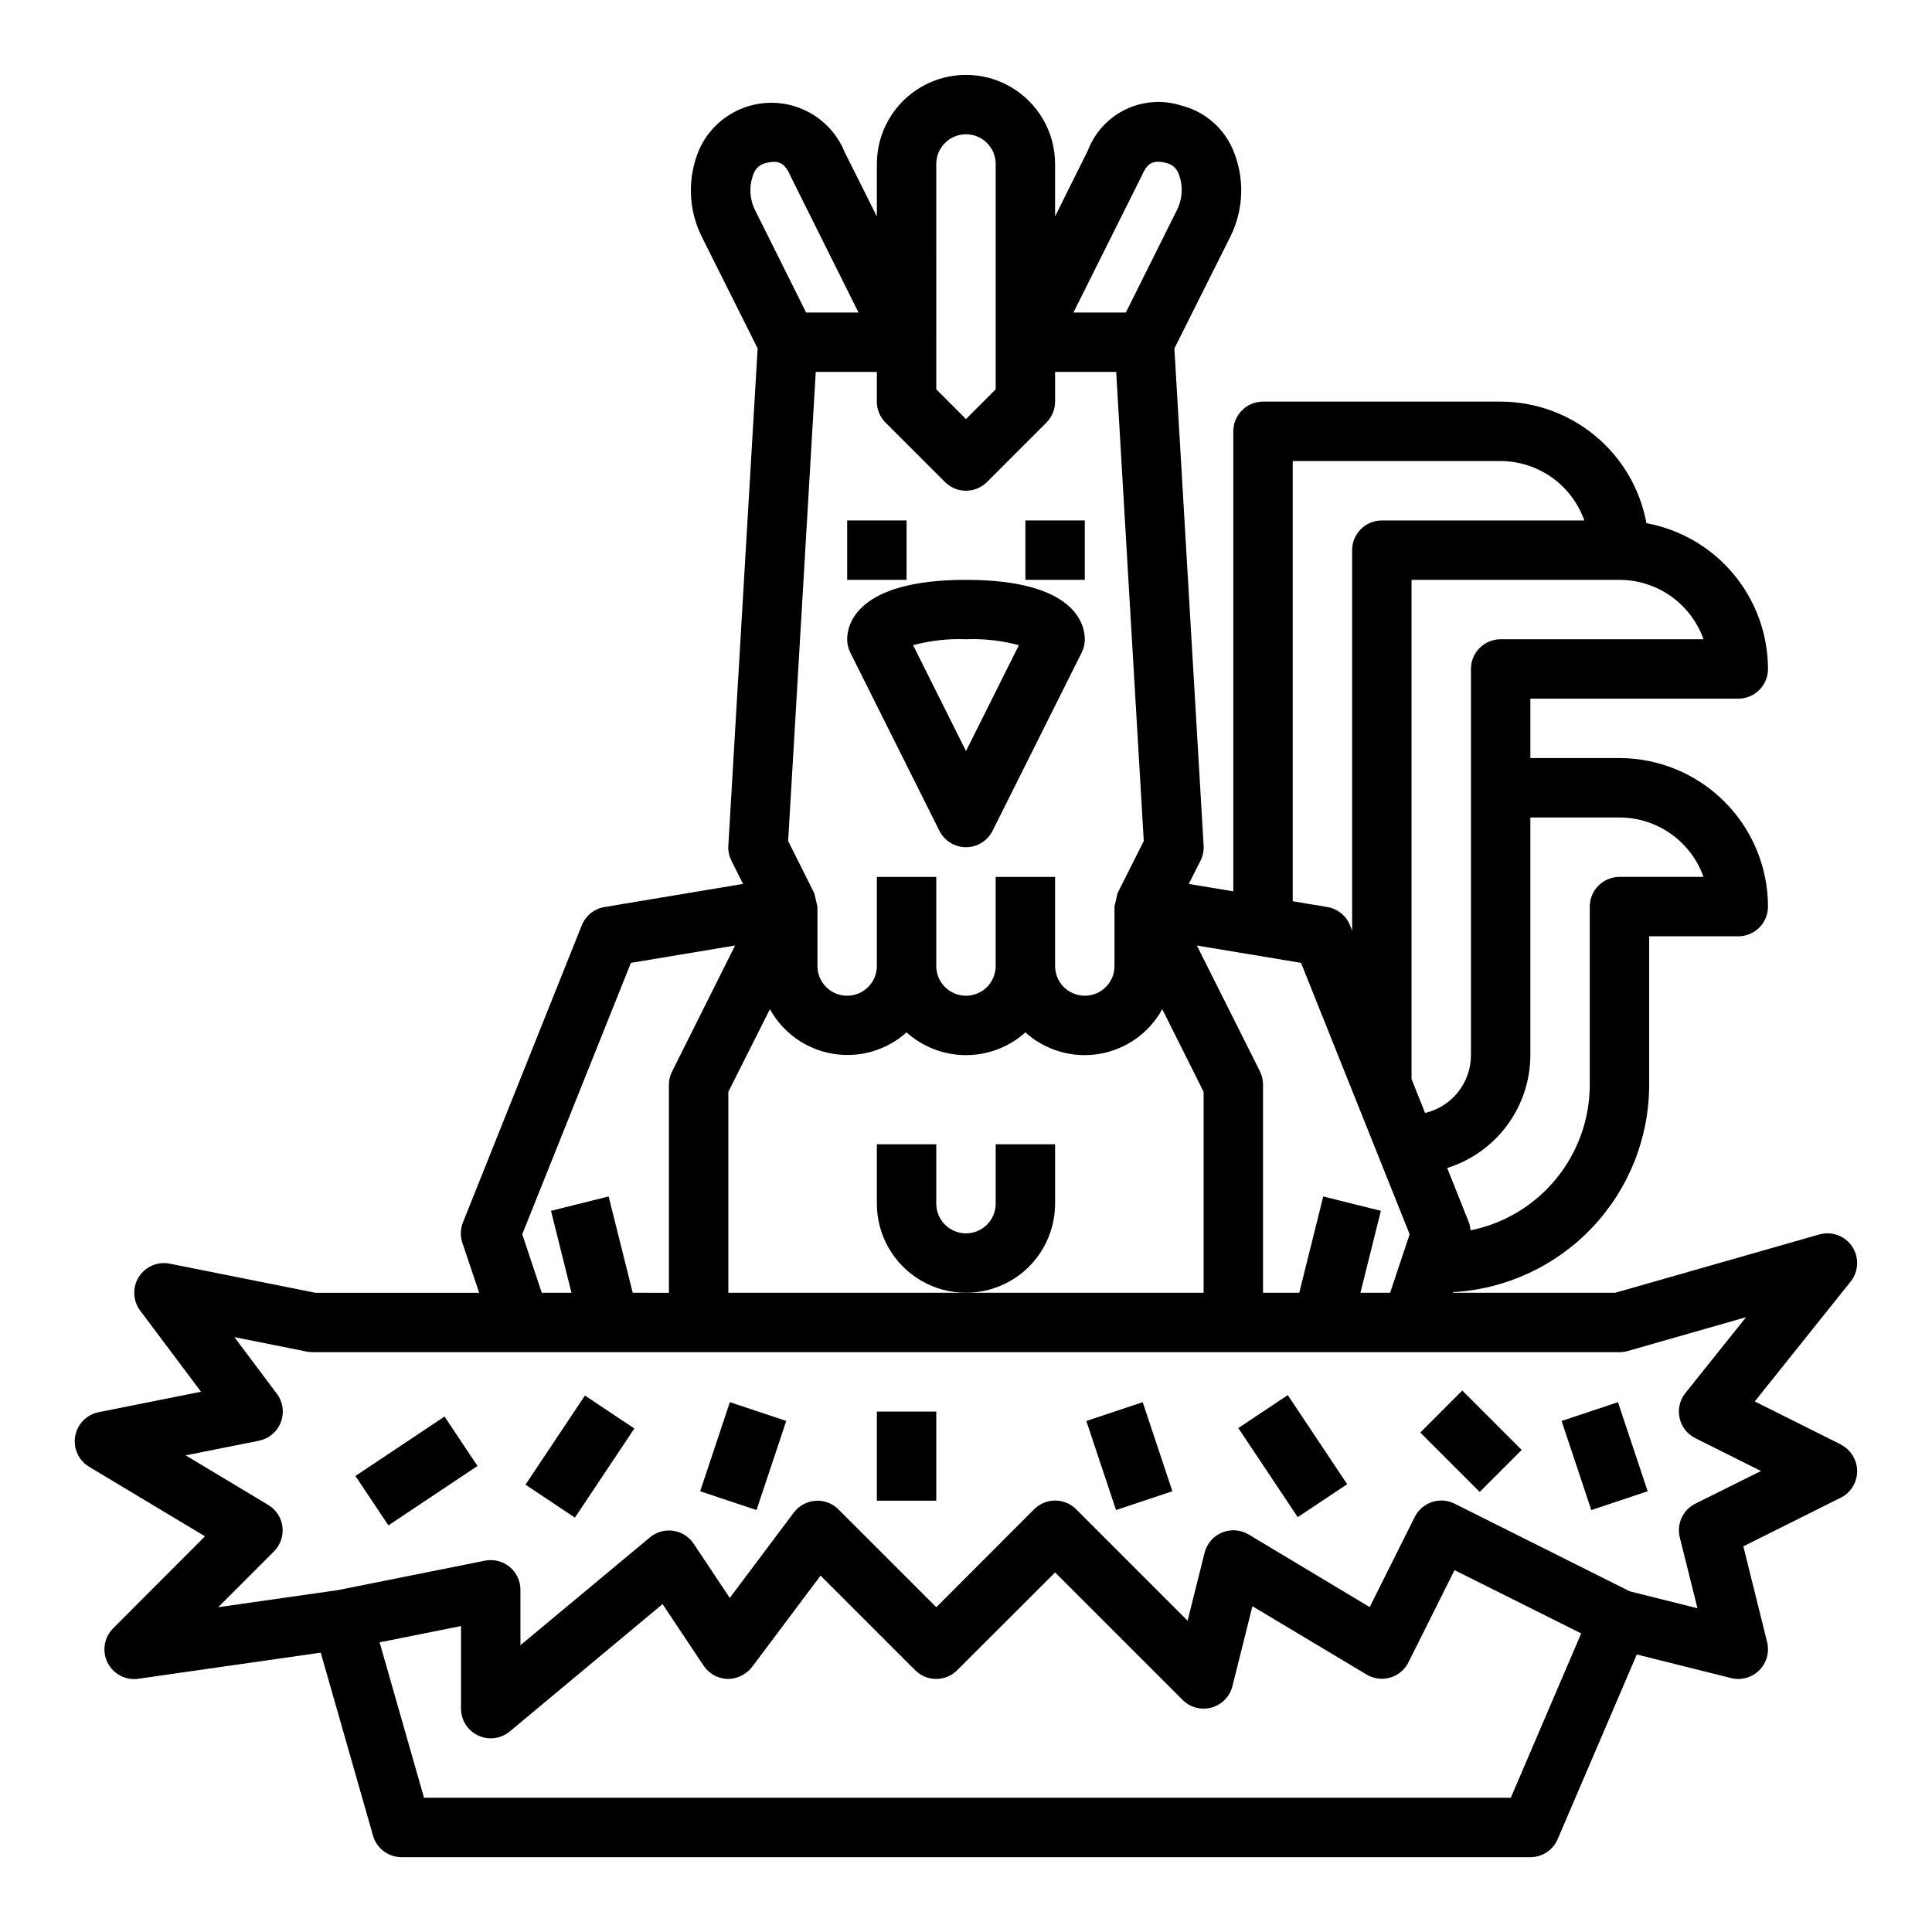 <?xml version="1.0" encoding="UTF-8"?>
<!-- Uploaded to: ICON Repo, www.iconrepo.com, Generator: ICON Repo Mixer Tools -->
<svg fill="#000000" width="800px" height="800px" version="1.1" viewBox="144 144 512 512" xmlns="http://www.w3.org/2000/svg">
 <g>
  <path d="m368.51 313.41c-0.004 1.223 0.281 2.426 0.824 3.519l23.617 47.23c1.332 2.672 4.059 4.363 7.047 4.363 2.984 0 5.711-1.691 7.043-4.363l23.617-47.23c0.543-1.094 0.828-2.297 0.828-3.519 0-3.691-2.273-15.742-31.488-15.742s-31.488 12.051-31.488 15.742zm31.488 0c4.723-0.191 9.449 0.336 14.012 1.574l-14.012 28.055-14.016-28.055c4.566-1.238 9.289-1.766 14.016-1.574z"/>
  <path d="m368.51 281.92h15.742v15.742h-15.742z"/>
  <path d="m415.74 281.92h15.742v15.742h-15.742z"/>
  <path d="m423.61 462.98v-15.746h-15.742v15.746c0 4.348-3.523 7.871-7.871 7.871s-7.875-3.523-7.875-7.871v-15.746h-15.742v15.746c0 8.434 4.5 16.23 11.809 20.449 7.305 4.219 16.309 4.219 23.613 0 7.309-4.219 11.809-12.016 11.809-20.449z"/>
  <path d="m631.8 526.78-22.773-11.383 25.402-31.754c2.148-2.676 2.316-6.434 0.414-9.289-1.898-2.856-5.43-4.152-8.727-3.207l-54.039 15.445h-43.078l0.047-0.156c14.043-0.793 27.254-6.922 36.922-17.141 9.668-10.215 15.066-23.742 15.082-37.805v-39.363h23.617c2.086 0 4.09-0.828 5.566-2.305 1.477-1.477 2.305-3.477 2.305-5.566-0.012-10.434-4.164-20.438-11.543-27.816s-17.383-11.531-27.816-11.543h-23.617v-15.746h55.105c2.086 0 4.09-0.828 5.566-2.305 1.477-1.477 2.305-3.477 2.305-5.566-0.016-9.188-3.246-18.078-9.129-25.133-5.883-7.059-14.051-11.832-23.082-13.504-1.668-9.031-6.445-17.199-13.5-23.082-7.059-5.883-15.949-9.113-25.137-9.129h-62.977c-4.348 0-7.871 3.523-7.871 7.871v121.91l-11.809-1.969 3.148-6.211c0.609-1.234 0.879-2.609 0.789-3.981l-7.746-131.71 14.828-29.617c3.629-7.285 3.848-15.805 0.598-23.27-2.519-5.738-7.559-9.988-13.641-11.5-4.875-1.547-10.156-1.164-14.762 1.066-4.602 2.231-8.172 6.141-9.98 10.922l-8.66 17.406v-13.887c0-8.438-4.5-16.234-11.809-20.453-7.305-4.219-16.309-4.219-23.613 0-7.309 4.219-11.809 12.016-11.809 20.453v13.902l-8.508-17.004h-0.004c-2.051-5.094-6.023-9.176-11.055-11.371-5.035-2.199-10.727-2.332-15.859-0.375-5.129 1.957-9.289 5.852-11.578 10.84-3.25 7.465-3.027 15.984 0.598 23.27l14.809 29.613-7.762 131.72c-0.094 1.371 0.18 2.746 0.785 3.981l3.109 6.211-36.723 6.125c-2.711 0.453-4.992 2.289-6.012 4.844l-31.488 78.719c-0.688 1.73-0.742 3.644-0.16 5.41l4.457 13.254h-43.391l-38.574-7.715c-3.203-0.652-6.477 0.742-8.227 3.504-1.75 2.762-1.605 6.32 0.355 8.934l16.121 21.5-27.141 5.422c-3.188 0.641-5.652 3.172-6.207 6.371-0.555 3.203 0.91 6.414 3.695 8.09l30.699 18.43-24.309 24.363c-2.418 2.394-3.023 6.07-1.504 9.113 1.52 3.043 4.824 4.766 8.188 4.269l48.305-6.91 13.863 48.508h-0.004c0.973 3.371 4.059 5.691 7.566 5.691h299.14c3.148 0 5.996-1.879 7.234-4.769l20.973-48.949 24.984 6.25c2.684 0.672 5.519-0.113 7.477-2.07 1.953-1.953 2.742-4.789 2.074-7.473l-6.297-25.363 25.793-12.879c2.672-1.332 4.363-4.059 4.363-7.043 0-2.988-1.691-5.715-4.363-7.047zm-58.621-166.14c4.883 0.008 9.645 1.523 13.629 4.344 3.988 2.816 7.008 6.801 8.641 11.402h-22.27c-4.348 0-7.871 3.523-7.871 7.871v47.234c-0.016 9.086-3.168 17.891-8.93 24.918-5.758 7.031-13.77 11.852-22.68 13.652-0.047-0.727-0.195-1.445-0.438-2.133l-5.742-14.398c6.379-1.992 11.957-5.969 15.918-11.348 3.965-5.379 6.109-11.883 6.125-18.566v-62.977zm0-62.977v0.004c4.883 0.004 9.645 1.52 13.629 4.34 3.988 2.816 7.008 6.801 8.641 11.402h-53.758c-4.348 0-7.871 3.523-7.871 7.871v102.34c0 3.551-1.203 7-3.41 9.781-2.207 2.781-5.289 4.738-8.746 5.547l-3.59-8.973v-132.3zm-86.594-31.484h55.105c4.867 0.02 9.609 1.543 13.578 4.359 3.965 2.82 6.969 6.793 8.59 11.383h-53.656c-4.348 0-7.871 3.523-7.871 7.871v100.82l-0.559-1.402v0.004c-1.023-2.555-3.305-4.391-6.016-4.844l-9.172-1.527zm2.203 132.99 28.781 71.926-5.172 15.5h-7.871l5.422-21.711-15.273-3.809-6.363 25.52h-9.598v-55.102c0.012-1.219-0.258-2.426-0.789-3.519l-16.742-33.402zm-42.203-208.61c1.48-3.465 3.039-4.242 6.606-3.336h0.004c1.449 0.355 2.629 1.406 3.148 2.809 1.238 3.133 1.07 6.648-0.457 9.652l-13.523 27.133h-13.887zm-54.465-3.102c0-4.348 3.527-7.871 7.875-7.871s7.871 3.523 7.871 7.871v59.719l-7.871 7.871-7.871-7.871zm-13.438 68.543 15.742 15.742h0.004c3.074 3.074 8.055 3.074 11.129 0l15.742-15.742h0.004c1.477-1.477 2.305-3.477 2.305-5.566v-7.871h16.191l7.312 124.32-6.973 13.859c0 0.078-0.789 3.441-0.789 3.519v15.742l0.004 0.004c0 4.348-3.523 7.871-7.871 7.871-4.348 0-7.875-3.523-7.875-7.871v-23.617h-15.742v23.617c0 4.348-3.523 7.871-7.871 7.871s-7.875-3.523-7.875-7.871v-23.617h-15.742v23.617c0 4.348-3.523 7.871-7.871 7.871-4.348 0-7.875-3.523-7.875-7.871v-15.746c0-0.078-0.789-3.441-0.828-3.519l-6.934-13.863 7.316-124.31h16.191v7.871c0 2.09 0.828 4.09 2.305 5.566zm-34.582-56.316c-1.504-3.012-1.645-6.527-0.383-9.652 0.516-1.402 1.695-2.453 3.148-2.809 3.566-0.898 5.117-0.117 6.785 3.754l17.859 35.84h-13.883zm3.938 211.76c3.453 6.262 9.574 10.609 16.625 11.805 7.047 1.199 14.262-0.887 19.586-5.656 4.324 3.883 9.934 6.027 15.746 6.027 5.809 0 11.418-2.144 15.742-6.027 5.328 4.797 12.555 6.894 19.625 5.695 7.066-1.195 13.199-5.559 16.648-11.844l10.961 21.906v53.246h-125.95v-53.246zm-36.84-12.273 27.605-4.598-16.703 33.402c-0.547 1.094-0.828 2.297-0.828 3.519v55.105l-9.594-0.004-6.383-25.52-15.273 3.809 5.422 21.711h-7.871l-5.172-15.5zm233.18 221.25h-288.01l-11.77-41.188 21.578-4.312v21.887c0 3.051 1.766 5.828 4.531 7.121 1.043 0.496 2.184 0.75 3.34 0.75 1.84 0 3.621-0.645 5.039-1.82l40.5-33.762 10.887 16.336c1.41 2.113 3.758 3.418 6.297 3.5 2.543 0.02 4.953-1.141 6.519-3.148l18.168-24.23 25.074 25.074c3.07 3.074 8.055 3.074 11.129 0l25.953-25.922 33.793 33.793h0.004c2.004 2.004 4.934 2.773 7.668 2.019 2.731-0.758 4.844-2.93 5.531-5.68l5.297-21.176 30.246 18.105c1.883 1.133 4.148 1.426 6.258 0.812 2.106-0.613 3.859-2.078 4.844-4.039l12.219-24.441 33.559 16.773zm48.902-77.934c-3.301 1.652-5.012 5.371-4.117 8.953l4.684 18.766-17.918-4.481-46.445-23.238c-1.867-0.934-4.031-1.086-6.012-0.426-1.98 0.664-3.617 2.086-4.551 3.953l-11.941 23.883-32.062-19.238c-2.141-1.285-4.762-1.477-7.066-0.523-2.305 0.953-4.019 2.945-4.625 5.367l-4.504 17.996-29.527-29.527v-0.004c-3.074-3.07-8.055-3.07-11.129 0l-25.941 25.965-25.922-25.922v-0.004c-1.605-1.621-3.848-2.457-6.125-2.281-2.277 0.168-4.371 1.316-5.738 3.148l-16.941 22.594-9.574-14.367h0.004c-1.238-1.859-3.207-3.106-5.418-3.426-2.211-0.32-4.453 0.312-6.172 1.742l-34.32 28.582v-14.68c0-2.367-1.062-4.606-2.891-6.102-1.832-1.492-4.238-2.086-6.555-1.613l-38.934 7.793-31.715 4.535 14.785-14.793h-0.004c1.711-1.715 2.539-4.121 2.246-6.523-0.297-2.406-1.684-4.539-3.758-5.789l-21.879-13.137 19.43-3.891c2.644-0.539 4.828-2.394 5.785-4.918 0.957-2.523 0.559-5.359-1.062-7.519l-11.25-15.004 19.121 3.824c0.52 0.105 1.047 0.16 1.574 0.16h346.37c0.73 0 1.461-0.102 2.164-0.301l31.379-8.973-16.074 20.098c-1.488 1.855-2.059 4.285-1.547 6.609s2.047 4.293 4.176 5.356l17.402 8.699z"/>
  <path d="m238.19 535.14 23.617-15.746 8.734 13.102-23.617 15.746z"/>
  <path d="m283.26 537.45 15.754-23.617 13.098 8.738-15.754 23.617z"/>
  <path d="m329.55 539.2 7.875-23.613 14.934 4.981-7.875 23.613z"/>
  <path d="m376.38 518.08h15.742v23.617h-15.742z"/>
  <path d="m431.89 520.57 14.938-4.981 7.871 23.613-14.938 4.981z"/>
  <path d="m472.17 522.45 13.102-8.734 15.746 23.617-13.102 8.734z"/>
  <path d="m520.39 523.64 11.133-11.133 15.742 15.742-11.133 11.133z"/>
  <path d="m557.84 520.57 14.938-4.981 7.871 23.613-14.938 4.981z"/>
 </g>
</svg>
